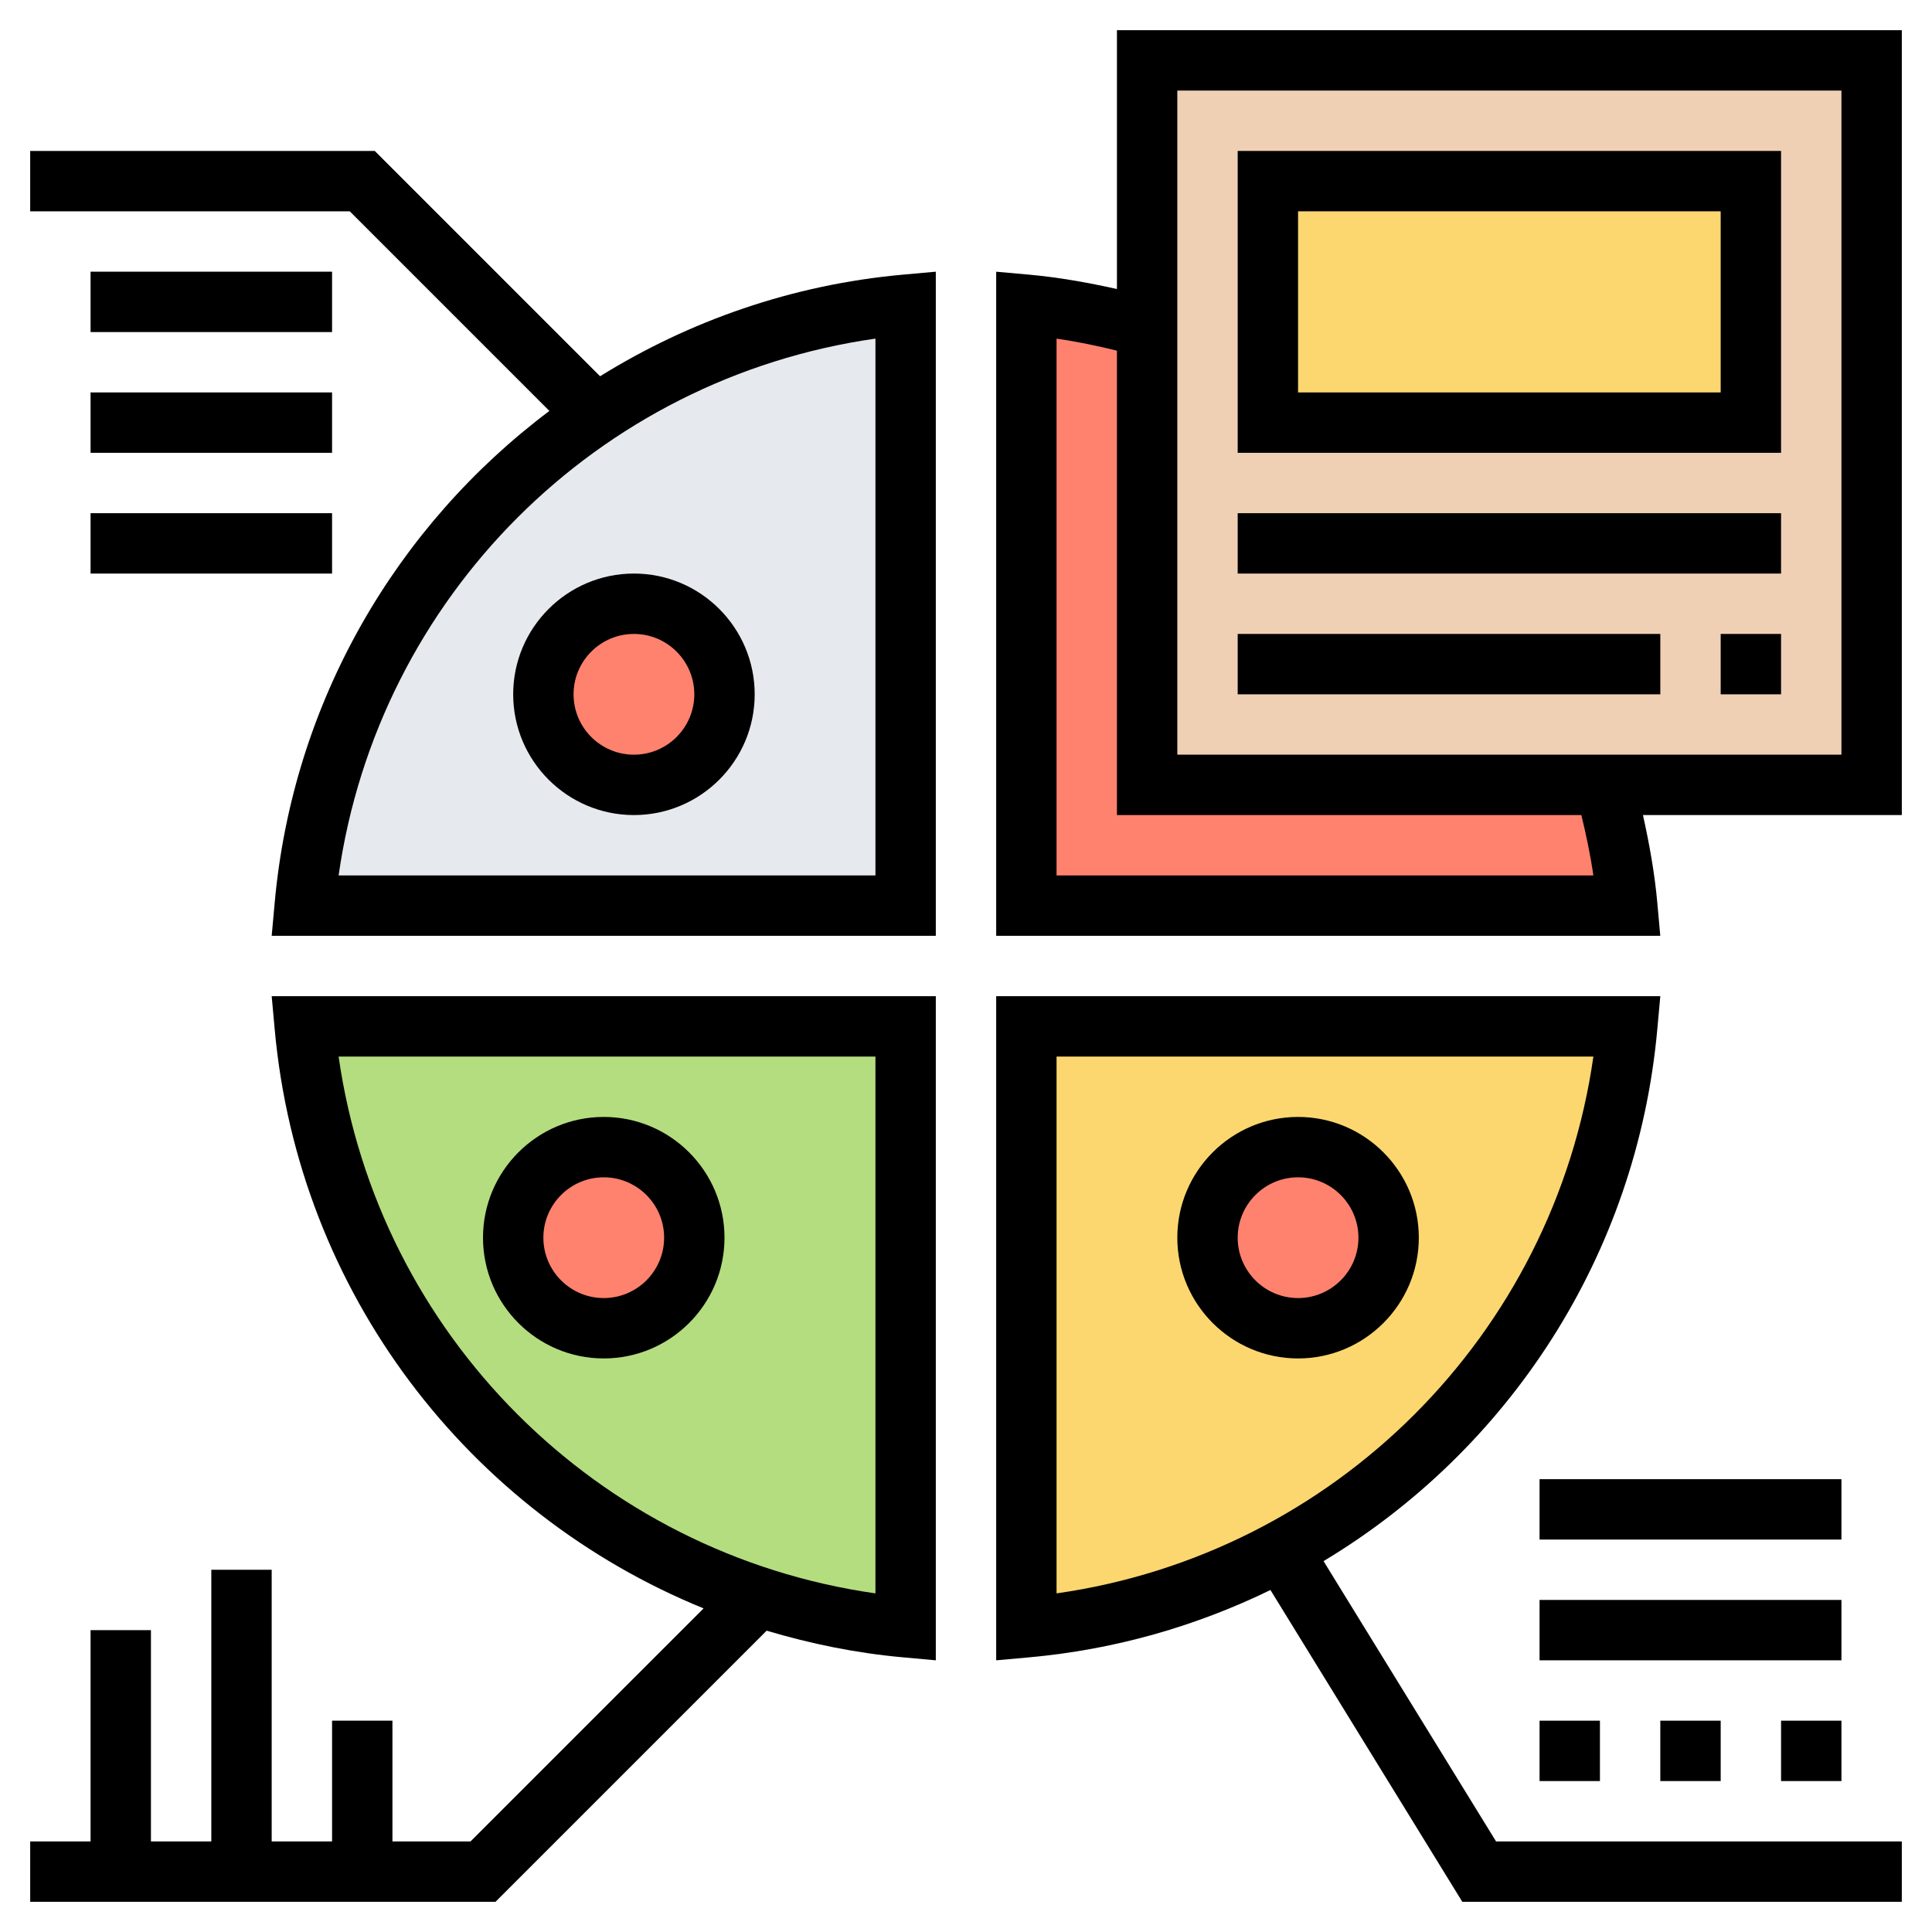 <svg id="Layer_5" enable-background="new 0 0 64 64" height="512" viewBox="0 0 64 64" width="512" xmlns="http://www.w3.org/2000/svg"><g><g><g><path d="m30 10.09v19.91h-19.91c.62-6.77 4.3-12.66 9.65-16.26 2.98-2.01 6.48-3.31 10.26-3.65z" fill="#e6e9ed"/></g><g><path d="m30 34v19.91c-10.55-.96-18.95-9.36-19.91-19.91z" fill="#b4dd7f"/></g><g><path d="m34 34h19.91c-.96 10.55-9.36 18.95-19.91 19.91z" fill="#fcd770"/></g><g><path d="m53.91 30h-19.91v-19.91c1.37.13 2.71.38 4 .74v15.17h15.17c.36 1.29.61 2.63.74 4z" fill="#ff826e"/></g><g><path d="m62 2v24h-8.83-15.17v-15.17-8.83z" fill="#f0d0b4"/></g><g><path d="m42 6h16v8h-16z" fill="#fcd770"/></g><g><circle cx="21" cy="23" fill="#ff826e" r="3"/></g><g><circle cx="20" cy="41" fill="#ff826e" r="3"/></g><g><circle cx="43" cy="41" fill="#ff826e" r="3"/></g></g><g><path d="m3 9h8v2h-8z"/><path d="m3 13h8v2h-8z"/><path d="m3 17h8v2h-8z"/><path d="m55 57h2v2h-2z"/><path d="m51 57h2v2h-2z"/><path d="m59 57h2v2h-2z"/><path d="m51 53h10v2h-10z"/><path d="m51 49h10v2h-10z"/><path d="m21 27c2.206 0 4-1.794 4-4s-1.794-4-4-4-4 1.794-4 4 1.794 4 4 4zm0-6c1.103 0 2 .897 2 2s-.897 2-2 2-2-.897-2-2 .897-2 2-2z"/><path d="m19.878 12.464-7.464-7.464h-11.414v2h10.586l6.613 6.613c-5.057 3.797-8.498 9.619-9.1 16.297l-.099 1.09h22v-22l-1.09.098c-3.667.331-7.07 1.529-10.032 3.366zm9.122 16.536h-17.783c1.315-9.218 8.565-16.468 17.783-17.783z"/><path d="m43 37c-2.206 0-4 1.794-4 4s1.794 4 4 4 4-1.794 4-4-1.794-4-4-4zm0 6c-1.103 0-2-.897-2-2s.897-2 2-2 2 .897 2 2-.897 2-2 2z"/><path d="m20 45c2.206 0 4-1.794 4-4s-1.794-4-4-4-4 1.794-4 4 1.794 4 4 4zm0-6c1.103 0 2 .897 2 2s-.897 2-2 2-2-.897-2-2 .897-2 2-2z"/><path d="m9.099 34.09c.788 8.739 6.425 16.018 14.208 19.19l-7.721 7.72h-2.586v-4h-2v4h-2v-9h-2v9h-2v-7h-2v7h-2v2h15.414l8.982-8.982c1.451.433 2.956.743 4.514.883l1.09.099v-22h-22zm19.901.91v17.783c-9.218-1.315-16.468-8.565-17.783-17.783z"/><path d="m43.844 51.714c6.122-3.677 10.38-10.114 11.057-17.625l.099-1.089h-22v22l1.09-.098c2.851-.257 5.544-1.037 7.995-2.231l6.356 10.329h14.559v-2h-13.441zm-8.844-16.714h17.783c-1.315 9.218-8.565 16.468-17.783 17.783z"/><path d="m37 1v8.574c-.961-.213-1.932-.388-2.911-.476l-1.089-.097v21.999h21.999l-.098-1.089c-.088-.979-.262-1.949-.476-2.911h8.575v-26zm15.782 28h-17.782v-17.782c.674.096 1.34.237 2 .398v15.384h15.384c.161.66.302 1.326.398 2zm8.218-4h-22v-22h22z"/><path d="m59 5h-18v10h18zm-2 8h-14v-6h14z"/><path d="m41 17h18v2h-18z"/><path d="m41 21h14v2h-14z"/><path d="m57 21h2v2h-2z"/></g></g></svg>